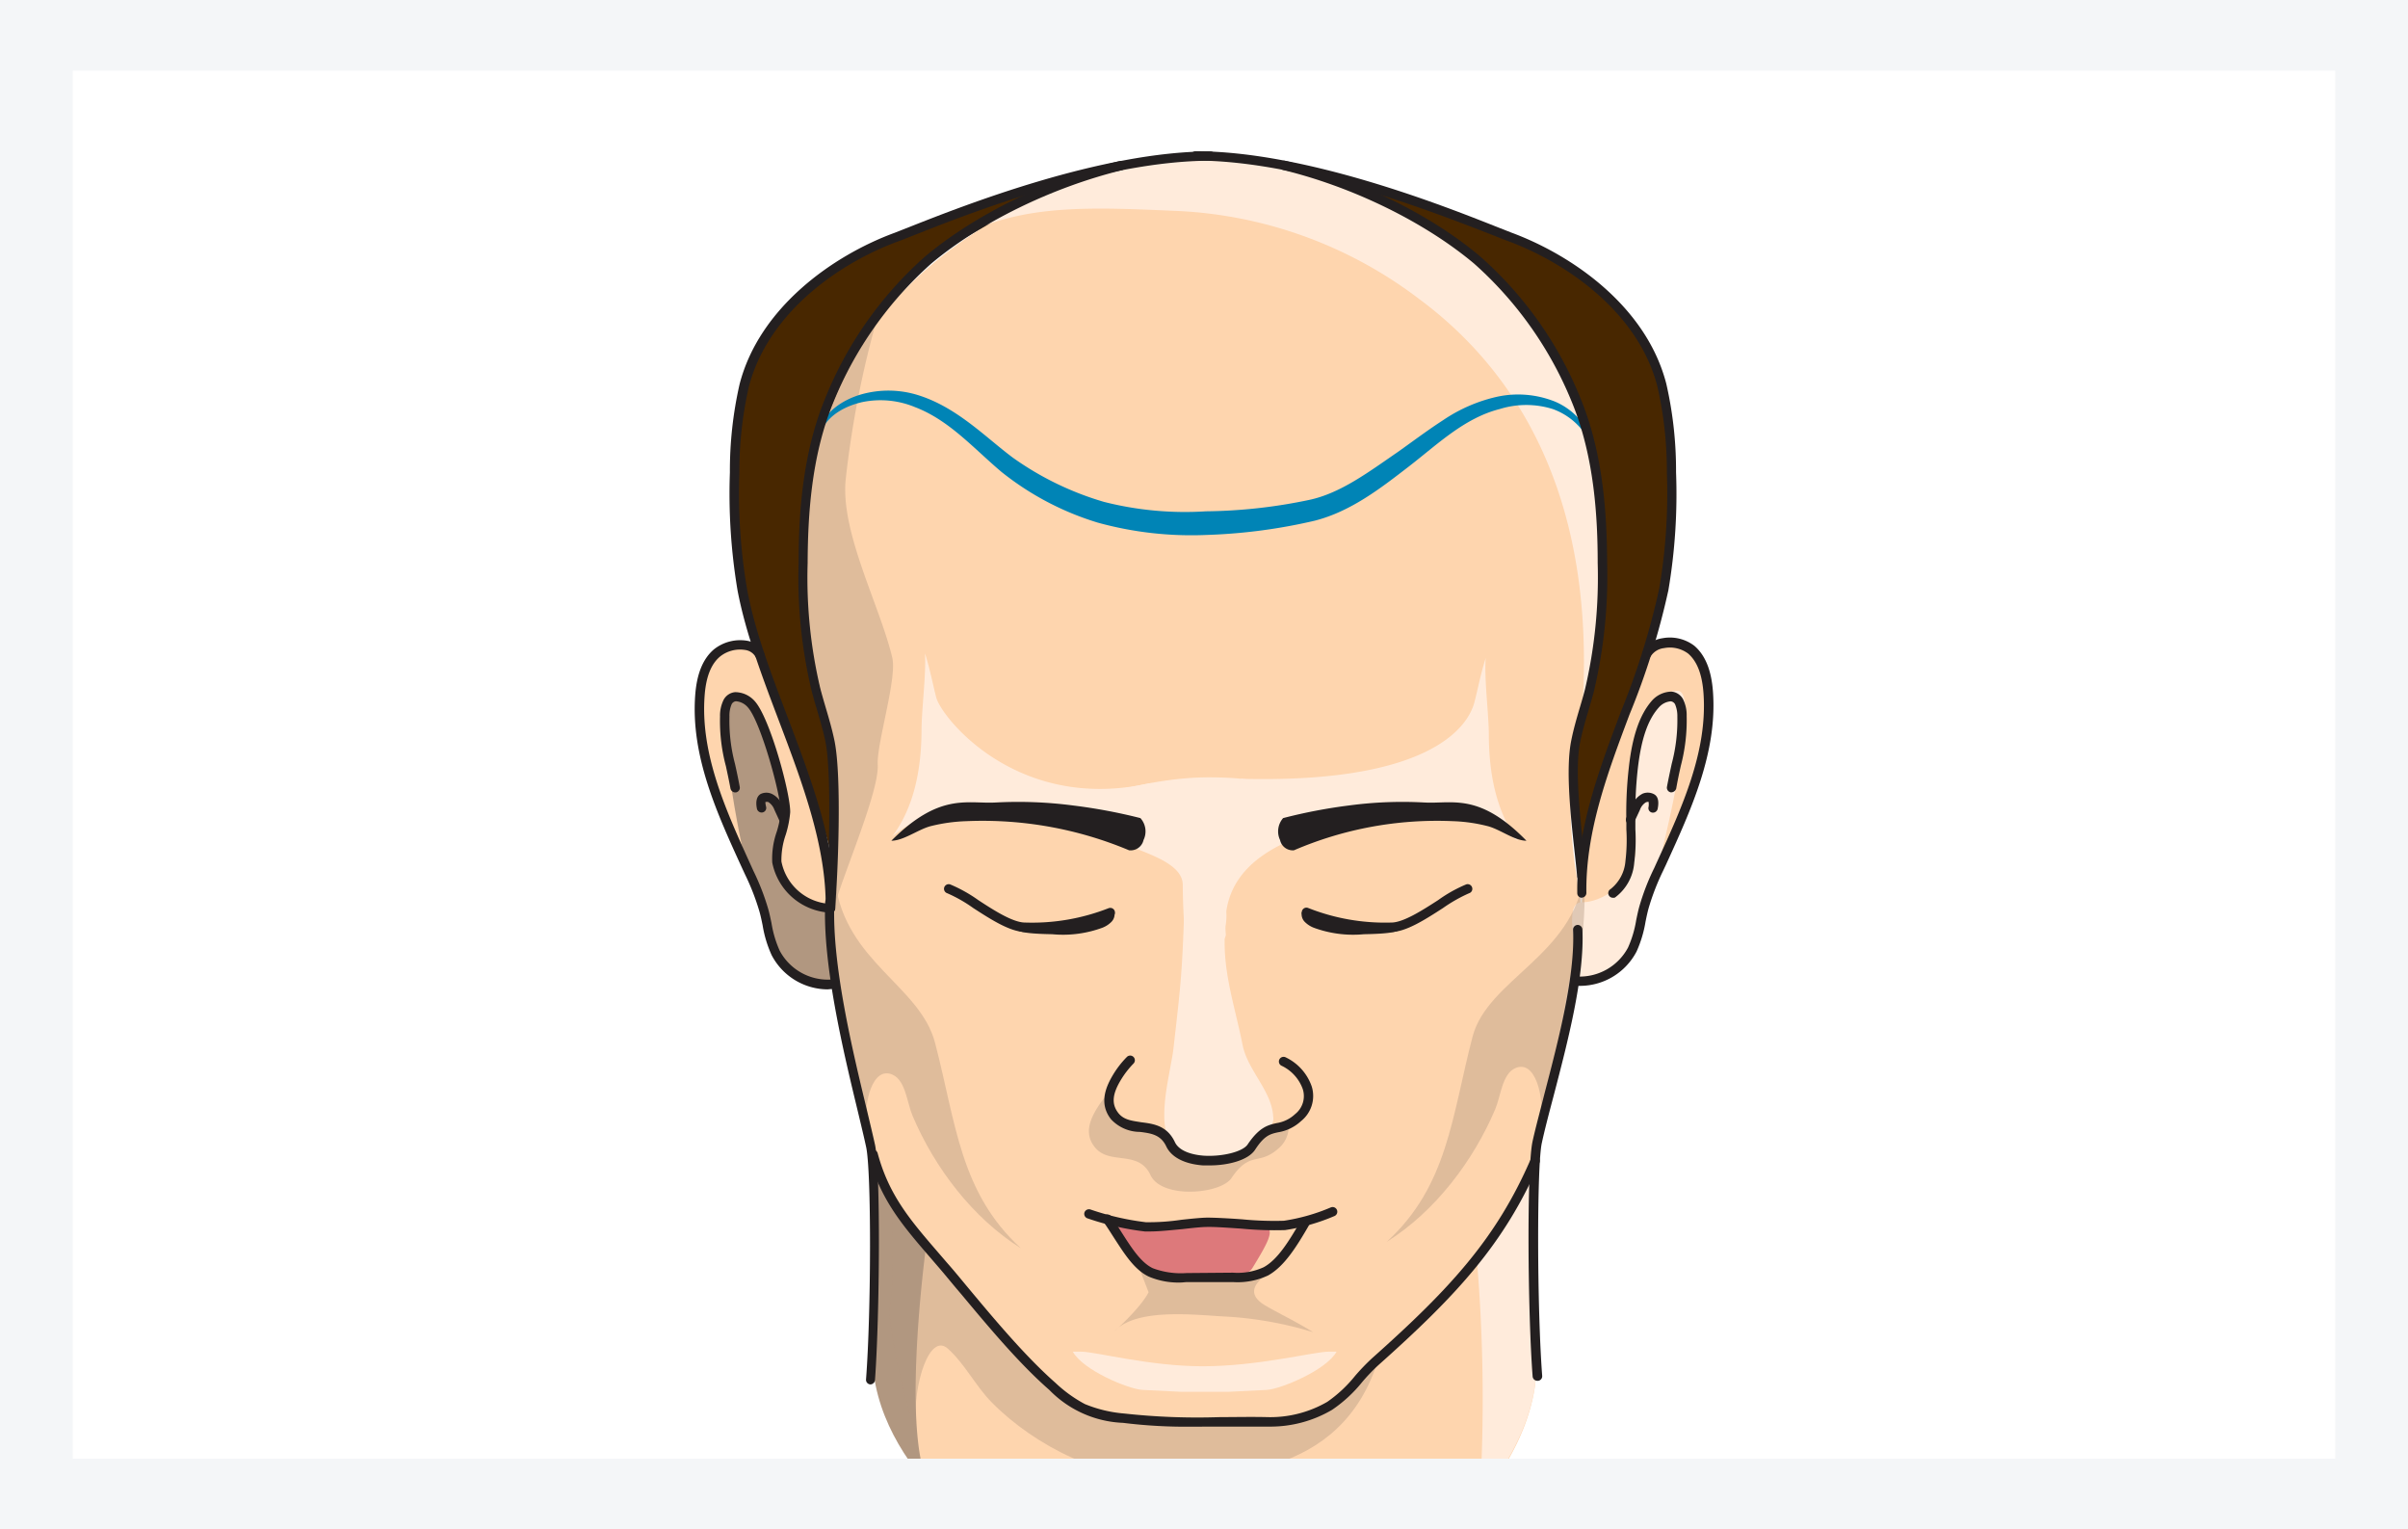<svg viewBox="0 0 315 200" xmlns="http://www.w3.org/2000/svg" xmlns:xlink="http://www.w3.org/1999/xlink"><clipPath id="a"><path d="m9.52 9.24h295.96v181.52h-295.96z"/></clipPath><path d="m0 0h315v200h-315z" fill="#f4f6f8"/><path d="m9.52 9.24h295.96v181.52h-295.96z" fill="#fff"/><g clip-path="url(#a)"><path d="m130.42 125.62a32.82 32.82 0 0 0 10 .43c2.57-.15 5.68-.68 6.59-3.09-3 8.33-7.39 14.47-7.85 23.3-.21 3.9.16 11.1 5.27 13.06 3.43 1.33 7.74 7 5.47 9.91-2.79 3.56-4.34 5.79-7.45 7.64-.74.43 2.28 2.71 1.43 2.54-5.73-1.15-7.78-14.49-10.33-16.16-13.25-8.72-15.08-25.56-17.51-26-7.25-1.42-7.84-16.86-6.25-24.07.21-1.04 18.87 11.99 20.63 12.44z" fill="#ffebdb"/><path d="m185.56 126.26c-3.24.82-6.65.63-10 .44-2.57-.16-5.68-.68-6.59-3.09-.4 7.3 3.14 16.11 9.08 22.65 5.77 6.34-6 22.67-3.17 21.48 16.05-6.86 22.62-29.4 25.05-29.88 7.25-1.41 7.84-16.85 6.26-24.07-.19-1-18.87 12.03-20.63 12.47z" fill="#ffebdb"/><path d="m125.23 154.6a.62.62 0 0 1 -.61-.59c-.23-8.1-2.91-12-5.5-15.81a30 30 0 0 1 -3.91-7.09.61.61 0 0 1 .38-.78.6.6 0 0 1 .78.37 28.07 28.07 0 0 0 3.76 6.8c2.69 3.94 5.47 8 5.72 16.47a.61.61 0 0 1 -.6.63z" fill="#231f20"/><path d="m184.46 156.81h-.06a.61.61 0 0 1 -.55-.66c.93-10.54 6.68-17.43 11.3-23 2.58-3.08 4.8-5.74 5.86-8.49a.6.6 0 0 1 .79-.35.6.6 0 0 1 .35.78c-1.13 2.95-3.41 5.68-6.06 8.85-4.74 5.69-10.12 12.13-11 22.29a.62.62 0 0 1 -.63.58z" fill="#231f20"/><path d="m206.69 117.64c-3.34-20 .85-20.57 2.72-34.13 2.63-27-6.18-41.15-19.64-51.11-.1-.08-19.48-11.46-31.66-11.16-30.89 1-50.71 22.45-52.72 43.2-.09 0 .14 19.66 0 20.09 0 0 3.25 15.9 3.25 15.93.2 6.23 0 20.21 0 20.21.67 11.16 6 34.07 7.16 36.37 4.76 9.06 16.28 21.45 25.58 28 3.49 2.44 12.26 2.54 15.88 1.79 2.07.35 12.33.66 17.41-2.83 10.71-7.37 24.06-23.6 25.65-30.64 2.49-10.99 6.79-33.22 6.37-35.72z" fill="#fed5ae"/><path d="m209 103.67c4.84-12.46 9.52-24 9.68-37.32 0-3.06-.2-6.11-.44-9.16-.31-3.8-.35-6.51-1.94-10-2.63-5.72-8.38-11.08-13.93-14-7-3.73-14.57-6.3-22.14-8.71-.53 1.2.69 1.7 1.83 2.35 2.4 1.37 4.39 2.69 6.79 4.06a36.3 36.3 0 0 1 5.77 4.24 30.69 30.69 0 0 1 5.2 5.87 67.65 67.65 0 0 1 7.67 14.91c2.3 6.61 2 11.23 2.16 16.92 0 2.14-.32 5.29-.39 7.43-.27 8.1-3.14 14.89-3.41 19.35a43.2 43.2 0 0 0 1.15 12.13 69 69 0 0 1 2-8.07z" fill="#482700"/><path d="m114.12 177c0-2.08.32-17.54.08-24.48 2.34 5.64 5.41 8.56 9.21 13.05 1.63 1.92 8.5 31 8.44 37.24-.01.66-17.73-10.28-17.73-25.81z" fill="#b19780"/><path d="m138.28 182a13.61 13.61 0 0 0 7.46 3.34c14.75 1 24.54 1.56 29.17-2.15 2.08-1.67 8.88-8.47 10.73-10.39a89.44 89.44 0 0 0 14.93-20.25c-.45 10.6.28 11.6.42 25.82.11 10.66-9.27 23-22 29.44-7.52 3.81-17 4.48-24.36 4.48-18.88 0-24.52-9.42-32.31-17-4.93-4.79-1.17-32.37-1.17-32.37 2.9 3.37 13.03 15.08 17.13 19.08z" fill="#fed5ae"/><path d="m116.77 140.55c1.7.76 1.88 3.67 2.61 5.38 2.89 6.82 7.9 13.39 14.17 17.32-8-7.33-8.49-16.4-11.23-26.86-1.94-7.47-11.68-10.57-13.06-21-1.86 7.11 0 14.6 1.84 21.71.6 2.3 1.41 7.93 2.24 10.06-.34-2.92.78-7.79 3.43-6.61z" fill="#b19780" opacity=".4"/><path d="m106.52 104.83c-4.84-12.46-10.29-25.11-10.45-38.48 0-3.06.2-6.11.44-9.16.3-3.8.63-7.69 2.22-11.15 2.63-5.71 8.09-9.9 13.65-12.85 7-3.73 14.56-6.3 22.14-8.71.53 1.2-.8 2.35-1.94 3l-7.2 4.1a28.84 28.84 0 0 0 -5.26 3.54 31 31 0 0 0 -5.2 5.89 74.3 74.3 0 0 0 -7.58 15.99c-2.3 6.6-1.81 11.21-2 16.9-.06 2.13 0 4.27.11 6.41.55 7.45 3.55 13.69 3.55 20.57 0 3.51.66 7.49-.26 10.86a52.31 52.31 0 0 0 -2.22-6.91z" fill="#482700"/><path d="m114.82 100c-.15-2.79 2.55-11.24 1.9-14-1.61-6.8-6.85-16.46-6.08-23.4a128.7 128.7 0 0 1 4.28-21.6c-7.68 13.39-9.54 15.91-9.88 26.81-.13 3.89-.32 16.92 3 27 1.39 4.22 0 20 1.2 23.41 1.44-4.83 5.76-14.78 5.58-18.22z" fill="#b19780" opacity=".4"/><path d="m216.6 105c.6-2-1.76 20.39 6.74-7 3.24-17.66-7.11-15.71-8-11.47-.56 2.66-5.69 15.65-6.4 18.57a67.38 67.38 0 0 0 -2 12.9c0 .34 5.08.82 7-6.06s2.13-5.22 2.66-6.94z" fill="#fed5ae"/><path d="m216.74 113.9c.6-2 5.94-23.56 2.71-23.56-3.5 0-4.21 4.73-6.4 12.83-.71 2.63 1.19 6 .85 8.77-.39 3.2-4 6.06-7 6.06-2.64 0-.27 7.75-.27 10 0 .34 6.33-.63 7.13-4.38a53.49 53.49 0 0 1 2.98-9.72z" fill="#ffebdb"/><path d="m98.92 105.71c-.6-2 1.76 20.39-6.74-7-3.24-17.66 7.12-15.7 8-11.46.56 2.65 5.69 15.65 6.4 18.57a67.2 67.2 0 0 1 2 12.89c0 .34-5.07.83-7-6s-2.12-5.24-2.66-7z" fill="#fed5ae"/><path d="m97.73 113.56c-.6-2-4.88-22.46-1.65-22.46 3.49 0 4.2 4.72 6.4 12.83.7 2.62-1.19 6-.86 8.77.39 3.19 4 5.69 7 6 .27 0 .27 7.75.27 10 0 .34-6.3-.44-7.4-4.12-2.03-6.72-3.23-9.25-3.76-11.02z" fill="#b19780"/><path d="m201 178.32c0-4.25-.14-7.31-.24-9.81 0-3.35 0-6.12-.16-7.5 0-.12 0-3.51-.12-5.75 0-.86.05-1.76.1-2.76-.17.29-.33.55-.49.84-.09 0-.2.16-.34.6v.05c-1 3.49-6.54 10.94-6.54 10.94a217.68 217.68 0 0 1 .35 31.19c4.62-5.61 7.49-11.95 7.44-17.8z" fill="#ffebdb"/><path d="m113.9 181.05h-.05a.6.6 0 0 1 -.56-.66c.68-8.91.71-27.4 0-30.44-.28-1.3-.67-2.91-1.1-4.71-1.84-7.61-4.61-19.1-4.24-27.29a.62.62 0 0 1 .62-.58.62.62 0 0 1 .58.64c-.37 8 2.38 19.4 4.2 26.94.43 1.81.82 3.43 1.11 4.74.75 3.42.62 22.31 0 30.8a.62.62 0 0 1 -.56.56z" fill="#231f20"/><path d="m108.26 129.39a8.32 8.32 0 0 1 -7.32-4.48 15.31 15.31 0 0 1 -1.18-3.91c-.12-.58-.24-1.17-.4-1.74a30.92 30.92 0 0 0 -1.87-4.84l-.4-.86c-3.3-7.21-6.73-14.68-6.15-22.61.2-2.8 1-4.77 2.42-6a5.51 5.51 0 0 1 4.32-1.16 3.07 3.07 0 0 1 2.24 1.55.61.61 0 1 1 -1.08.57 1.85 1.85 0 0 0 -1.38-.91 4.2 4.2 0 0 0 -3.29.88c-1.18 1-1.83 2.71-2 5.16-.55 7.63 2.8 14.94 6 22l.39.86a31.22 31.22 0 0 1 1.94 5c.17.6.29 1.21.42 1.81a14.29 14.29 0 0 0 1.07 3.61 7.14 7.14 0 0 0 6.8 3.78.63.63 0 0 1 .66.56.62.62 0 0 1 -.55.67z" fill="#231f20"/><path d="m211 117.41a.61.61 0 0 1 -.31-1.14 5.16 5.16 0 0 0 1.94-3.67 23.15 23.15 0 0 0 .12-4.17v-.93a52.51 52.51 0 0 1 .32-7.1c.46-4.16 1.43-6.93 3-8.74a3.49 3.49 0 0 1 2.61-1.21 1.91 1.91 0 0 1 1.49 1 4.69 4.69 0 0 1 .47 2.2 23.37 23.37 0 0 1 -.76 6.48c-.19.85-.4 1.81-.61 3a.69.69 0 0 1 -.72.49.62.62 0 0 1 -.49-.72c.22-1.15.43-2.12.62-3a22.23 22.23 0 0 0 .74-6.18 3.91 3.91 0 0 0 -.3-1.62.72.72 0 0 0 -.57-.38 2.31 2.31 0 0 0 -1.56.81c-1.44 1.6-2.31 4.16-2.75 8.06a53.49 53.49 0 0 0 -.31 6.94v.91a24 24 0 0 1 -.15 4.4 6.25 6.25 0 0 1 -2.52 4.54.6.6 0 0 1 -.26.03z" fill="#231f20"/><path d="m108.62 119.36a8.13 8.13 0 0 1 -7.6-6.56 10.62 10.62 0 0 1 .58-4 12.58 12.58 0 0 0 .54-2.62c0-2.27-2.64-11.81-4.3-13.66a2.27 2.27 0 0 0 -1.57-.81.71.71 0 0 0 -.56.39 3.74 3.74 0 0 0 -.29 1.61 22 22 0 0 0 .73 6.2c.19.85.4 1.81.62 3a.62.62 0 0 1 -.49.72.66.66 0 0 1 -.72-.49c-.21-1.14-.42-2.08-.6-2.93a22.81 22.81 0 0 1 -.77-6.5 4.67 4.67 0 0 1 .47-2.19 1.9 1.9 0 0 1 1.49-1 3.44 3.44 0 0 1 2.61 1.21c2 2.26 4.66 12.12 4.61 14.5a13.75 13.75 0 0 1 -.58 2.92 10.06 10.06 0 0 0 -.57 3.51 6.87 6.87 0 0 0 6.4 5.55.61.61 0 0 1 0 1.22z" fill="#231f20"/><path d="m194.35 86.05c-.72 2.3-1.07 4.28-1.48 5.8-.9 3.43-6.21 10.63-30.54 10 1.63 5.57 22.85 4.62 27.19 4.82a16.88 16.88 0 0 1 3.88.47 17.1 17.1 0 0 1 5.18 2.86c-2.92-3.9-3.8-9-3.82-13.85-.01-2.92-.61-7.15-.41-10.1z" fill="#ffebdb"/><path d="m121 85.43c.72 2.31 1.07 4.28 1.48 5.81.68 2.57 10.44 14.91 27.55 11.27 3.46-.73-5.52 3.67-1 4.28-4.33.25-18.9-1-23.24-.75a17.45 17.45 0 0 0 -3.88.47 17.52 17.52 0 0 0 -5.19 2.87c2.93-3.9 3.81-9 3.83-13.85.01-2.91.61-7.19.45-10.1z" fill="#ffebdb"/><path d="m150.25 169c-1.18 2.33-5.4 5.93-4.21 4.85 2.83-2.58 9.35-2 13.56-1.71a48.55 48.55 0 0 1 12.17 2.08c-2.27-1.41-4.43-2.43-6.17-3.44-3-1.72-1-3.44.7-4.49-6.35 2.39-14.2 1-17.26-.42z" fill="#b19780" opacity=".4"/><path d="m168.2 147.23c-1.56.62-2.65.07-4.53 2.86-1.43 2.11-9.11 2.74-10.59-.39-1.6-3.4-5.37-1.23-7.3-3.67a3.38 3.38 0 0 1 -.46-3.45l-.09.14a12.39 12.39 0 0 0 -1.62 2.05c-1.14 1.79-1.73 3.57-.41 5.24 1.94 2.45 5.71.27 7.31 3.68 1.47 3.13 9.16 2.49 10.58.38 2.45-3.63 3.55-1.58 6.11-3.84a3.73 3.73 0 0 0 1.38-2.86z" fill="#b19780" opacity=".4"/><path d="m154.92 118.82c.1-3.16 3.77-4.37 5-1.61a6.64 6.64 0 0 1 .38 3.92c-.53 5.54 1.16 10.07 2.25 15.54.67 3.33 3.82 6 4 9.35a1.44 1.44 0 0 1 -.21 1.06c-.35.42-.24.77-.8.95-1.13.36-1.72 1.82-2.55 2.6-1.53 1.45-4.8 1.34-7 .9-6.09-1.21-2.9-10.47-2.47-14.55.93-8.16 1.12-9.62 1.4-18.16z" fill="#ffebdb"/><path d="m154.72 115.68a92.69 92.69 0 0 0 .63 10.14c.92-1.14 5.16-2.23 5-3.69-.43-4.92 1.61-9.21 8.23-12.14 4.49-2 9.82-5.6 9.43-5.59-11.76.47-8.22-2.74-19.9-2.74-9.11 0-16.93 3.68-21.31 3.3-.49 0 10.25 2.8 9.84 3.06-4.19 2.68 8 3.15 8.08 7.66z" fill="#ffebdb"/><path d="m149.59 109.86a2.59 2.59 0 0 0 -.41-2.87 71.06 71.06 0 0 0 -8.81-1.65 55.23 55.23 0 0 0 -10.12-.39c-3.75.2-7.32-1.33-13.65 5 1.57 0 3.48-1.45 5.08-1.89a22 22 0 0 1 4.78-.67 49.51 49.51 0 0 1 21.24 3.81 1.73 1.73 0 0 0 1.89-1.34z" fill="#231f20"/><path d="m167.45 109.86a2.64 2.64 0 0 1 .4-2.87 68.42 68.42 0 0 1 8.61-1.65 52.65 52.65 0 0 1 9.88-.39c3.66.2 7.15-1.33 13.34 5-1.54 0-3.4-1.45-5-1.89a21.05 21.05 0 0 0 -4.67-.67 47.34 47.34 0 0 0 -20.74 3.81 1.7 1.7 0 0 1 -1.82-1.34z" fill="#231f20"/><path d="m206.74 128.93h-.68a.62.62 0 0 1 -.55-.67.6.6 0 0 1 .66-.56 7.16 7.16 0 0 0 6.8-3.78 14.21 14.21 0 0 0 1.07-3.6c.13-.61.25-1.22.42-1.81a30.52 30.52 0 0 1 1.94-5l.39-.86c3.25-7.08 6.6-14.4 6.05-22-.18-2.46-.83-4.15-2-5.17a4 4 0 0 0 -3.16-.72 2.37 2.37 0 0 0 -1.68.98.61.61 0 0 1 -.82.27.63.63 0 0 1 -.27-.83 3.51 3.51 0 0 1 2.55-1.71 5.27 5.27 0 0 1 4.2 1c1.43 1.24 2.22 3.21 2.42 6 .58 7.93-2.85 15.4-6.15 22.62l-.4.85a30.92 30.92 0 0 0 -1.87 4.84c-.16.58-.28 1.16-.4 1.75a15.62 15.62 0 0 1 -1.17 3.9 8.36 8.36 0 0 1 -7.35 4.5z" fill="#231f20"/><path d="m129.74 183.41c5.7 5.77 14.78 10.28 22.88 9.82 6.34-.37 22.86.61 27.71-15.57-7.48 6.86-7.25 7.35-11.75 7.84-4.25.47-22.77.15-25.26-.71-3.45-1.19-6.39-3.95-8.92-6.58-6-6.2-12.38-15.81-18.36-22 1.12 1.16.75 13 .41 14.4-.68 2.82 3.53 19 3.33 15.78-.34-5.49 1.85-12.18 4.23-10 2.23 2.01 3.6 4.86 5.73 7.02z" fill="#b19780" opacity=".4"/><path d="m155.91 186.58a66.71 66.71 0 0 1 -9-.5 14.24 14.24 0 0 1 -9.65-4.31c-3.89-3.39-7.94-8.23-11.5-12.5-1-1.16-1.9-2.28-2.79-3.32l-1.23-1.43c-3.67-4.25-6.56-7.6-8.11-13.38a.61.61 0 0 1 .43-.75.6.6 0 0 1 .75.43c1.48 5.51 4.29 8.77 7.85 12.9l1.24 1.44c.89 1 1.83 2.16 2.8 3.32 3.53 4.24 7.54 9 11.36 12.36a17.61 17.61 0 0 0 3.85 2.78 17.15 17.15 0 0 0 5.17 1.24 87.46 87.46 0 0 0 12.51.47c2 0 4.11-.05 6.18 0a14.84 14.84 0 0 0 7.86-2 17.27 17.27 0 0 0 3.63-3.39 28.41 28.41 0 0 1 2.19-2.28c10.26-9.14 16.29-15.68 20.8-26.09a.61.61 0 0 1 .81-.32.62.62 0 0 1 .32.81c-4.61 10.61-10.72 17.25-21.11 26.51a24.82 24.82 0 0 0 -2.09 2.19 18 18 0 0 1 -3.93 3.62 15.88 15.88 0 0 1 -8.15 2.19h-.36c-2.05 0-4.13 0-6.13 0-1.24 0-2.47.01-3.7.01z" fill="#231f20"/><path d="m173.81 176.77c-1.92 0-9.19 1.91-16.48 1.91-7 0-14.06-1.92-15.91-1.91h-1.08c1.32 2.43 7.32 4.92 9.13 5l5.05.25h6.19l5-.25c1.81-.1 7.81-2.59 9.13-5z" fill="#ffebdb"/><path d="m198.2 139.7c-1.7.76-1.88 3.67-2.61 5.38-2.9 6.82-7.9 13.39-14.18 17.32 8-7.33 8.5-16.4 11.23-26.86 2-7.47 13.16-10.58 14.54-21 .55 6.88-1.12 15.17-3 22.28-.6 2.31-1.75 7.36-2.58 9.48.34-2.91-.75-7.78-3.4-6.6z" fill="#b19780" opacity=".4"/><path d="m201.1 180.58a.62.62 0 0 1 -.61-.56c-.65-8.49-.78-27.38 0-30.8.39-1.77 1-4 1.57-6.27 1.78-6.82 4-15.3 3.72-21.34a.62.62 0 0 1 .58-.65.63.63 0 0 1 .64.59c.3 6.23-1.95 14.81-3.75 21.71-.61 2.3-1.18 4.47-1.56 6.23-.66 3-.63 21.52.05 30.44a.6.6 0 0 1 -.56.65z" fill="#231f20"/><path d="m158.39 159.82c8.25.44 9.57-.72 5.45 6-.88 1.43-4 1.23-5.7 1.26-2.5 0-1.55-.19-4-.16a6.41 6.41 0 0 1 -3.9-.78 5.78 5.78 0 0 1 -1.23-1.33c-.52-.68-4.16-4.52-4.11-5.37 4.61 1.29 8.82.13 13.49.38z" fill="#dd797b"/><path d="m150.48 161.05q-.39 0-.72 0a35.81 35.81 0 0 1 -7.49-1.71.62.62 0 0 1 -.41-.77.63.63 0 0 1 .77-.4 35.14 35.14 0 0 0 7.25 1.67 28.89 28.89 0 0 0 4.68-.32c1.31-.14 2.54-.27 3.36-.28 1 0 2.76.09 4.56.22a43 43 0 0 0 5.47.19 25.09 25.09 0 0 0 6.15-1.75.61.61 0 1 1 .45 1.14 26.38 26.38 0 0 1 -6.44 1.83 45.24 45.24 0 0 1 -5.72-.19c-1.68-.11-3.39-.24-4.46-.22-.76 0-2 .14-3.23.28-1.52.14-3.09.31-4.22.31z" fill="#231f20"/><path d="m154.63 167.72a9.93 9.93 0 0 1 -4.34-.76c-1.91-.9-3.21-3-4.59-5.12-.44-.69-.88-1.39-1.35-2.05a.61.61 0 0 1 .15-.85.62.62 0 0 1 .86.14c.47.68.92 1.39 1.37 2.1 1.28 2 2.5 3.93 4.08 4.68a10.47 10.47 0 0 0 4.41.63l6.08-.05a8.19 8.19 0 0 0 4-.71c1.84-1 3.32-3.41 4.92-6.18a.63.63 0 0 1 .84-.23.62.62 0 0 1 .22.84c-1.7 2.94-3.28 5.46-5.39 6.64a9.35 9.35 0 0 1 -4.6.87h-6.08z" fill="#231f20"/><path d="m190 31.56c-.1-.07-19.48-11.45-31.66-11.15a58.8 58.8 0 0 0 -32.44 10.42c8-4.28 17.53-3.69 28.35-3.23a56.48 56.48 0 0 1 31.38 11.49c13.91 10.3 23.38 27.58 21.28 54.78.3-1.4 2.49-9.44 2.73-11.2 2.64-26.99-6.16-41.14-19.64-51.11z" fill="#ffebdb"/><g fill="#231f20"><path d="m206.94 117.41a.6.6 0 0 1 -.61-.6c-.12-8.27 2.85-16.15 5.72-23.77a98.07 98.07 0 0 0 5-16.07 74 74 0 0 0 1-15.18 49.79 49.79 0 0 0 -1.24-11.25c-2.47-9.59-11.69-16.08-19.5-19-.51-.18-1.25-.48-2.19-.85-6.73-2.62-24.56-9.69-38.72-9.69a.61.61 0 1 1 0-1.22c14.39 0 32.38 7.11 39.15 9.79l2.16.85c8.1 3 17.69 9.74 20.27 19.79a50.85 50.85 0 0 1 1.27 11.53 75.32 75.32 0 0 1 -1 15.44 97.48 97.48 0 0 1 -5.09 16.27c-2.82 7.51-5.75 15.28-5.64 23.32a.61.61 0 0 1 -.6.62z"/><path d="m108.62 119.36a.61.61 0 0 1 -.61-.62c.11-8-3.07-16.42-6.14-24.53-2.13-5.62-4.33-11.42-5.39-17a76.68 76.68 0 0 1 -1-15.44 50.85 50.85 0 0 1 1.27-11.53c2.58-10 12.17-16.81 20.27-19.79l2.16-.85c6.82-2.69 24.82-9.8 39.17-9.8a.61.61 0 0 1 0 1.22c-14.15 0-32 7.05-38.7 9.71-.94.37-1.68.67-2.19.85-7.81 2.88-17 9.37-19.5 19a49.79 49.79 0 0 0 -1.24 11.25 74.71 74.71 0 0 0 1 15.18c1 5.48 3.21 11.24 5.32 16.8 3.12 8.22 6.34 16.72 6.23 25a.62.62 0 0 1 -.65.55z"/><path d="m158.27 152.41c-.31 0-.61 0-.91 0-2.42-.18-4.12-1.07-4.79-2.47-.73-1.56-2-1.72-3.43-1.91a5.19 5.19 0 0 1 -3.8-1.65c-1.69-2.14-.6-4.42.37-6a12.48 12.48 0 0 1 1.7-2.15.61.61 0 1 1 .87.86 11.79 11.79 0 0 0 -1.53 1.94c-1.26 2-1.39 3.34-.45 4.54.73.91 1.78 1 3 1.2 1.58.2 3.37.43 4.39 2.59.46 1 1.84 1.63 3.78 1.78 2.38.15 5.09-.5 5.74-1.47 1.54-2.29 2.69-2.54 3.79-2.79a4.55 4.55 0 0 0 2.42-1.18 3 3 0 0 0 1-3.27 5.39 5.39 0 0 0 -2.79-3.06.61.61 0 0 1 .56-1.09 6.62 6.62 0 0 1 3.4 3.8 4.2 4.2 0 0 1 -1.4 4.54 5.76 5.76 0 0 1 -3 1.46c-1 .22-1.78.39-3 2.27-.91 1.4-3.56 2.06-5.92 2.06z"/><path d="m102.56 107.77a.63.63 0 0 1 -.56-.35l-.7-1.52a2 2 0 0 0 -.78-1 .55.55 0 0 0 -.4 0s0 .23.1.63a.6.6 0 0 1 -.47.72.63.63 0 0 1 -.73-.47c-.21-1 0-1.66.48-1.94a1.72 1.72 0 0 1 1.5 0 2.89 2.89 0 0 1 1.41 1.62l.7 1.52a.62.62 0 0 1 -.3.82.53.53 0 0 1 -.25-.03z"/><path d="m213.31 107.77a.58.58 0 0 1 -.26 0 .62.62 0 0 1 -.3-.82l.71-1.52a2.91 2.91 0 0 1 1.41-1.63 1.73 1.73 0 0 1 1.49.06c.53.28.69.93.48 1.94a.63.63 0 0 1 -.72.47.59.59 0 0 1 -.47-.72 1.84 1.84 0 0 0 0-.69s-.17 0-.35.07a1.92 1.92 0 0 0 -.78 1l-.71 1.52a.6.6 0 0 1 -.5.32z"/><path d="m134.09 121.88c-1.94 0-4.51-1.66-6.78-3.13a18.52 18.52 0 0 0 -3.39-1.93.61.61 0 0 1 -.4-.77.62.62 0 0 1 .77-.39 18.86 18.86 0 0 1 3.69 2.06c2 1.31 4.52 2.93 6.11 2.93a27.38 27.38 0 0 0 10.91-1.87.61.61 0 0 1 .48 1.13 28.59 28.59 0 0 1 -11.34 2z"/><path d="m137.69 122.18a14.89 14.89 0 0 0 6.54-.86 3.39 3.39 0 0 0 1.16-.76 1.43 1.43 0 0 0 .39-1.26 7.16 7.16 0 0 0 -1.64.35 25.92 25.92 0 0 1 -7 1.41c-.42 0-4.16-.18-4.11.45s4.13.65 4.66.67z"/><path d="m182 121.88a28.64 28.64 0 0 1 -11.35-2 .62.62 0 0 1 -.31-.81.61.61 0 0 1 .8-.32 27.31 27.31 0 0 0 10.86 1.9c1.58 0 4.09-1.62 6.11-2.92a18.48 18.48 0 0 1 3.69-2.07.61.61 0 0 1 .77.39.6.6 0 0 1 -.4.77 19.89 19.89 0 0 0 -3.4 1.93c-2.28 1.47-4.84 3.13-6.77 3.13z"/><path d="m178.38 122.18a14.89 14.89 0 0 1 -6.54-.86 3.39 3.39 0 0 1 -1.16-.76 1.43 1.43 0 0 1 -.39-1.26 7.16 7.16 0 0 1 1.64.35 25.92 25.92 0 0 0 7 1.41c.42 0 4.16-.18 4.11.45s-4.13.65-4.66.67z"/></g><path d="m107.11 56.38c.68-2.48 3.11-4.09 5.51-4.79a13.06 13.06 0 0 1 7.68.15c5 1.63 8.67 5.49 12.22 8.13a39.72 39.72 0 0 0 11.91 5.77 43.08 43.08 0 0 0 13.32 1.23 68.67 68.67 0 0 0 13.55-1.5c4.08-.88 7.71-3.62 11.57-6.27 1.92-1.36 3.84-2.81 5.91-4.15a20.65 20.65 0 0 1 7-3.05 13 13 0 0 1 7.66.63 8.84 8.84 0 0 1 4.95 5.47.17.17 0 0 1 -.08.21.17.17 0 0 1 -.2-.08 8.65 8.65 0 0 0 -5-4.64 11.63 11.63 0 0 0 -6.91 0c-4.63 1.17-8.15 4.62-11.88 7.5s-7.63 5.91-12.35 7.11a72 72 0 0 1 -14.17 1.86 46 46 0 0 1 -14.19-1.61 37.64 37.64 0 0 1 -12.61-6.64c-3.63-3.06-6.83-6.76-11.29-8.46a11.77 11.77 0 0 0 -6.88-.67c-2.24.5-4.56 1.72-5.45 3.91a.16.16 0 0 1 -.2.08.16.16 0 0 1 -.07-.19z" fill="#0084b6"/><path d="m206.92 115.18a.62.62 0 0 1 -.61-.55c-.08-.93-.2-2-.33-3.2-.53-4.84-1.19-10.86-.44-14.58.29-1.47.71-2.91 1.12-4.3.24-.81.48-1.62.69-2.44a64.32 64.32 0 0 0 1.65-16.48c0-6-.44-13.87-3.36-21a48.84 48.84 0 0 0 -12.8-18.15c-6.41-5.38-15.76-10-25-12.25a.61.61 0 0 1 -.44-.75.59.59 0 0 1 .74-.44c9.42 2.33 19 7 25.49 12.5a49.3 49.3 0 0 1 13.15 18.62c3 7.31 3.42 15.3 3.46 21.44a65.77 65.77 0 0 1 -1.73 16.8c-.22.83-.46 1.65-.7 2.47-.41 1.37-.82 2.79-1.11 4.2-.7 3.53 0 9.7.47 14.21.13 1.19.25 2.28.33 3.22a.61.61 0 0 1 -.56.66z" fill="#231f20"/><path d="m108.62 119.36h-.06a.61.61 0 0 1 -.56-.66c.4-4.42.85-17.1 0-21.61-.29-1.41-.7-2.81-1.1-4.18-.25-.83-.49-1.66-.71-2.49a63.47 63.47 0 0 1 -1.72-16.8c0-6.15.45-14.14 3.44-21.44a49.4 49.4 0 0 1 13.09-18.62c6.54-5.49 16.07-10.17 25.49-12.5a.6.6 0 0 1 .74.44.62.62 0 0 1 -.44.75c-9.26 2.28-18.6 6.87-25 12.25a49.06 49.06 0 0 0 -12.79 18.15c-2.91 7.1-3.32 14.94-3.35 21a62.85 62.85 0 0 0 1.68 16.48c.22.82.46 1.64.7 2.46.41 1.38.83 2.82 1.13 4.27 1 4.86.43 17.85.07 22a.62.62 0 0 1 -.61.5z" fill="#231f20"/></g></svg>